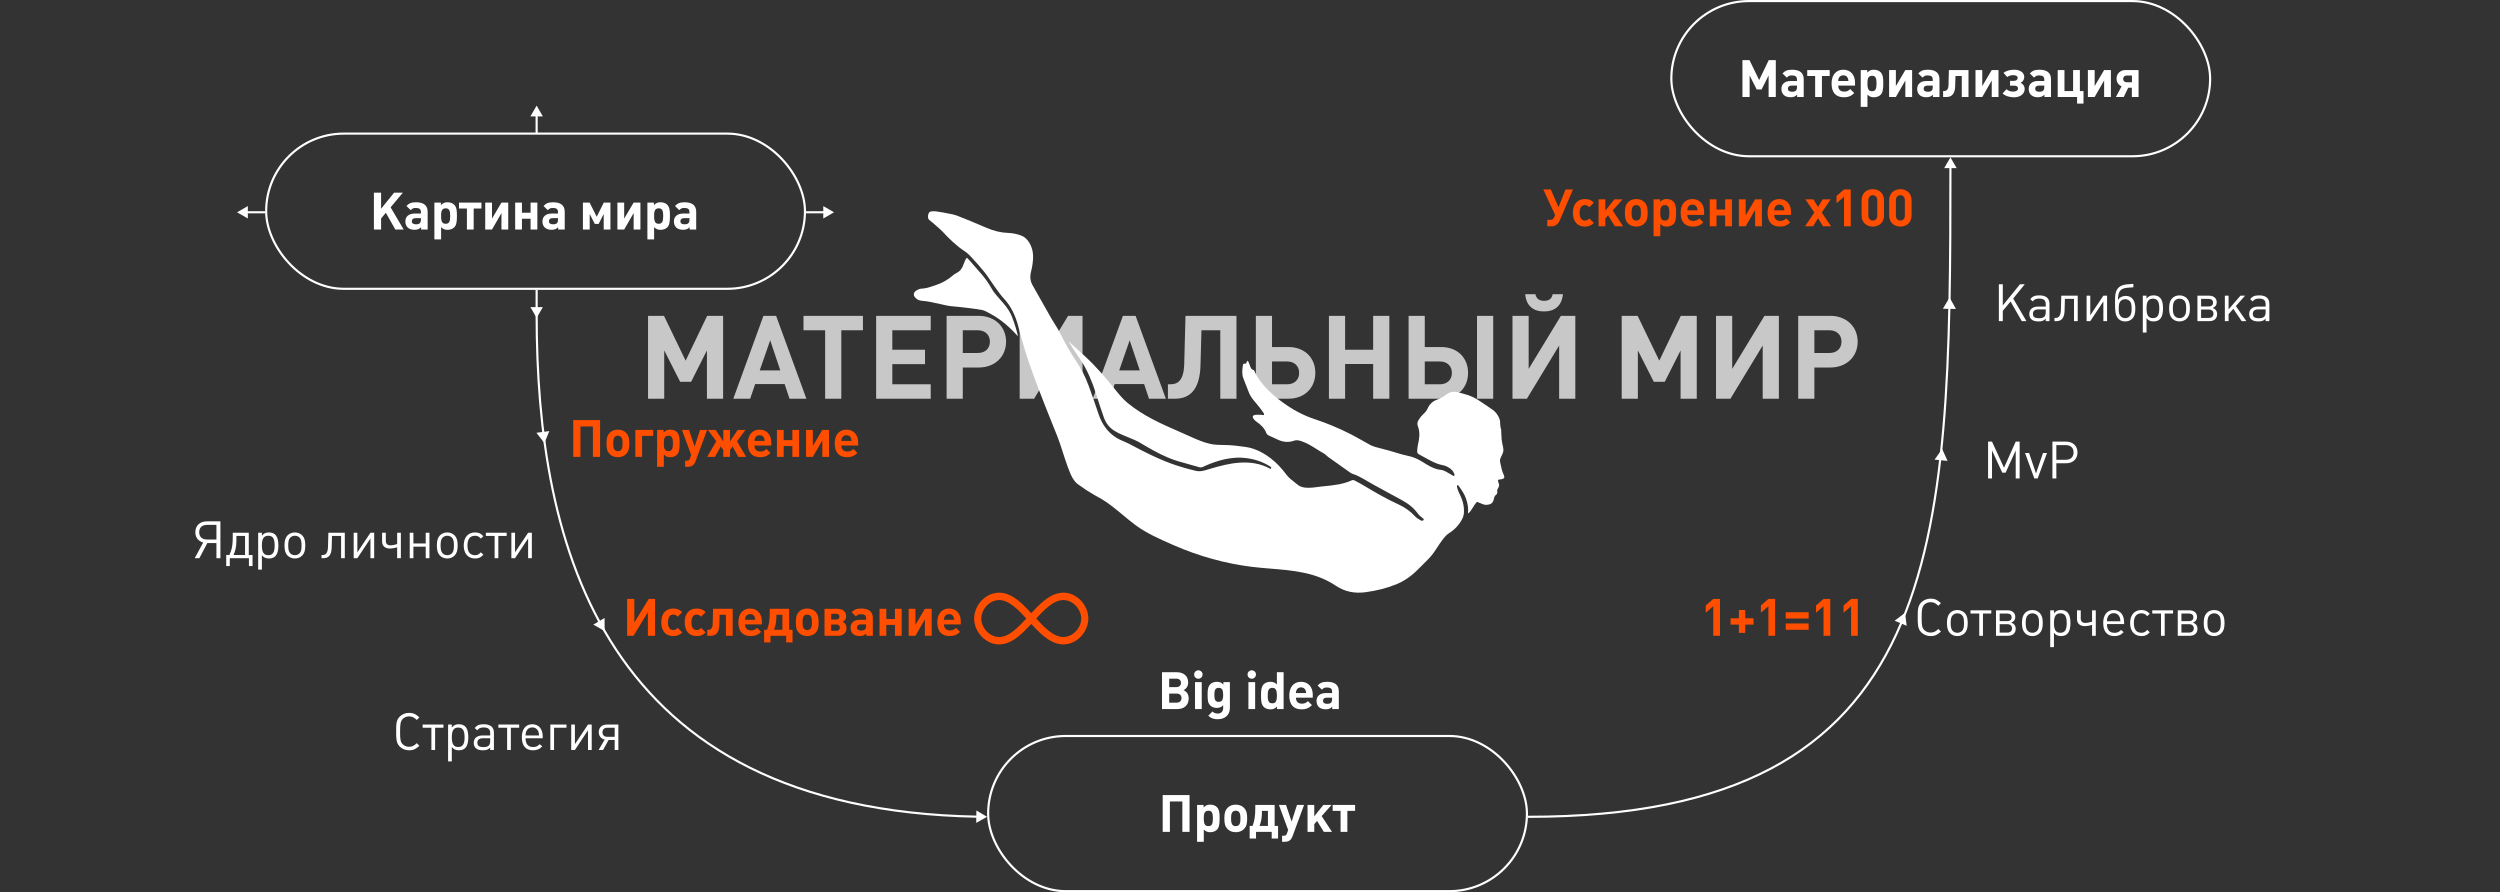 <?xml version="1.0" encoding="UTF-8"?> <svg xmlns="http://www.w3.org/2000/svg" width="1160" height="414" viewBox="0 0 1160 414" fill="none"><rect x="0" y="0" width="1160" height="414" fill="#333333" stroke="none"/><path d="M335.522 185H328.016V162.59L320.672 177.17H315.596L308.198 162.59V185H300.692V146.552H308.09L318.134 167.342L328.124 146.552H335.522V185ZM374.161 185H366.331L364.063 178.196H350.401L348.079 185H340.249L354.235 146.552H360.121L374.161 185ZM362.065 171.878L357.367 157.892L352.507 171.878H362.065ZM400.412 153.248H390.368V185H382.862V153.248H372.818V146.552H400.412V153.248ZM431.856 185H406.53V146.552H431.856V153.248H414.036V162.266H429.21V168.962H414.036V178.304H431.856V185ZM439.225 146.552H454.129C461.527 146.552 466.819 151.52 466.819 158.54C466.819 165.56 461.581 170.528 454.129 170.528H446.731V185H439.225V146.552ZM446.731 163.778H453.751C457.099 163.778 459.313 161.726 459.313 158.54C459.313 155.354 457.099 153.248 453.751 153.248H446.731V163.778ZM502.293 185H494.787V160.322L479.829 185H473.133V146.552H480.639V171.176L495.597 146.552H502.293V185ZM540.96 185H533.13L530.862 178.196H517.2L514.878 185H507.048L521.034 146.552H526.92L540.96 185ZM528.864 171.878L524.166 157.892L519.306 171.878H528.864ZM573.722 185H566.216V153.248H557.468L557.036 169.34C556.766 180.14 552.662 185 545.21 185H541.916V178.304H543.158C546.614 178.304 549.26 176.36 549.476 169.016L550.07 146.552H573.722V185ZM610.309 173.012C610.309 180.032 605.287 185 597.835 185H582.715V146.552H590.221V161.024H597.835C605.341 161.024 610.309 165.992 610.309 173.012ZM602.803 173.012C602.803 169.88 600.643 167.72 597.241 167.72H590.221V178.304H597.241C600.643 178.304 602.803 176.198 602.803 173.012ZM644.65 185H637.144V168.908H624.13V185H616.624V146.552H624.13V162.266H637.144V146.552H644.65V185ZM692.848 185H685.342V146.552H692.848V185ZM681.184 173.012C681.184 180.032 676.162 185 668.71 185H653.59V146.552H661.096V161.024H668.71C676.216 161.024 681.184 165.992 681.184 173.012ZM673.678 173.012C673.678 169.88 671.518 167.72 668.116 167.72H661.096V178.304H668.116C671.518 178.304 673.678 176.198 673.678 173.012ZM725.226 136.508C724.686 141.584 721.77 144.5 716.424 144.5C711.078 144.5 708.162 141.584 707.676 136.508H712.428C712.806 138.452 714.048 139.586 716.478 139.586C718.908 139.586 720.096 138.452 720.42 136.508H725.226ZM730.95 185H723.444V160.322L708.486 185H701.79V146.552H709.296V171.176L724.254 146.552H730.95V185ZM787.297 185H779.791V162.59L772.447 177.17H767.371L759.973 162.59V185H752.467V146.552H759.865L769.909 167.342L779.899 146.552H787.297V185ZM825.397 185H817.891V160.322L802.933 185H796.237V146.552H803.743V171.176L818.701 146.552H825.397V185ZM834.364 146.552H849.268C856.666 146.552 861.958 151.52 861.958 158.54C861.958 165.56 856.72 170.528 849.268 170.528H841.87V185H834.364V146.552ZM841.87 163.778H848.89C852.238 163.778 854.452 161.726 854.452 158.54C854.452 155.354 852.238 153.248 848.89 153.248H841.87V163.778Z" fill="#C8C8C8"></path><path d="M278.448 212H275.112V197.888H269.328V212H265.992V194.912H278.448V212ZM291.998 205.688C291.998 208.232 291.638 209.504 290.582 210.608C289.622 211.616 288.278 212.144 286.694 212.144C285.11 212.144 283.79 211.616 282.83 210.608C281.774 209.504 281.414 208.232 281.414 205.736C281.414 203.264 281.798 201.992 282.83 200.888C283.79 199.88 285.11 199.352 286.694 199.352C288.278 199.352 289.622 199.88 290.582 200.888C291.614 201.968 291.998 203.264 291.998 205.688ZM288.878 205.736C288.878 204.128 288.758 202.16 286.694 202.16C284.558 202.16 284.534 204.32 284.534 205.928C284.534 208.328 285.182 209.336 286.694 209.336C288.782 209.336 288.878 207.368 288.878 205.736ZM303.085 202.256H297.925V212H294.805V199.496H303.085V202.256ZM307.923 200.672C308.883 199.712 309.627 199.352 310.995 199.352C312.243 199.352 313.371 199.76 314.091 200.48C314.595 200.984 314.979 201.752 315.147 202.592C315.315 203.504 315.363 204.128 315.363 205.784C315.363 208.712 315.027 210.08 314.091 211.016C313.371 211.736 312.243 212.144 310.995 212.144C309.699 212.144 308.907 211.784 308.019 210.896V216.584H304.899V199.496H307.923V200.672ZM312.243 205.712C312.243 203.096 311.691 202.16 310.131 202.16C307.971 202.16 308.019 204.32 308.019 205.928C308.019 208.376 308.619 209.336 310.131 209.336C311.691 209.336 312.243 208.376 312.243 205.712ZM328.097 199.496L322.745 214.016C322.073 215.816 321.017 216.584 319.121 216.584H317.897V213.776H318.617C319.529 213.776 319.865 213.536 320.177 212.648L320.705 211.112L316.433 199.496H319.721L322.313 207.224L324.809 199.496H328.097ZM346.22 212H342.596L339.956 207.176L338.732 208.76V212H335.612V208.76L334.388 207.176L331.748 212H328.124L332.348 204.728L328.46 199.496H332.084L335.612 204.8V199.496H338.732V204.8L342.284 199.496H345.884L341.996 204.728L346.22 212ZM357.881 206.72H350.057C350.153 208.592 351.089 209.504 352.913 209.504C353.417 209.504 353.945 209.408 354.353 209.24C354.809 209.048 355.073 208.856 355.625 208.328L357.521 210.176C356.585 211.064 356.153 211.352 355.361 211.688C354.641 211.976 353.777 212.144 352.793 212.144C348.953 212.144 346.985 209.96 346.985 205.712C346.985 201.8 349.073 199.352 352.433 199.352C355.745 199.352 357.881 201.704 357.881 205.328V206.72ZM354.809 204.584C354.713 202.88 353.873 201.944 352.433 201.944C350.993 201.944 350.129 202.904 350.057 204.584H354.809ZM370.789 212H367.645V206.984H363.637V212H360.493V199.496H363.637V204.224H367.645V199.496H370.789V212ZM384.691 212H381.547V204.368L377.155 212H374.011V199.496H377.155V206.936L381.547 199.496H384.691V212ZM398.2 206.72H390.376C390.472 208.592 391.408 209.504 393.232 209.504C393.736 209.504 394.264 209.408 394.672 209.24C395.128 209.048 395.392 208.856 395.944 208.328L397.84 210.176C396.904 211.064 396.472 211.352 395.68 211.688C394.96 211.976 394.096 212.144 393.112 212.144C389.272 212.144 387.304 209.96 387.304 205.712C387.304 201.8 389.392 199.352 392.752 199.352C396.064 199.352 398.2 201.704 398.2 205.328V206.72ZM395.128 204.584C395.032 202.88 394.192 201.944 392.752 201.944C391.312 201.944 390.448 202.904 390.376 204.584H395.128Z" fill="#FF4E00"></path><path d="M102.272 259H100.424V251.968H96.2L92.504 259H90.344L94.28 251.704C92.024 251.152 90.632 249.376 90.632 246.928C90.632 243.928 92.744 241.912 95.912 241.912H102.272V259ZM100.424 250.336V243.544H96.056C93.776 243.544 92.432 244.792 92.432 246.928C92.432 249.088 93.776 250.336 96.056 250.336H100.424ZM117.182 262.648H115.502V259H106.622V262.648H104.966V257.512H106.43C107.318 255.544 107.99 253.744 107.99 249.448V247.192H115.43V257.512H117.182V262.648ZM113.702 257.512V248.68H109.694C109.694 248.776 109.694 250.816 109.694 250.912C109.67 254.032 109.118 255.76 108.35 257.512H113.702ZM129.173 253.12C129.173 257.224 127.781 259.144 124.781 259.144C124.061 259.144 123.437 259.024 122.885 258.76C122.381 258.52 122.093 258.28 121.517 257.608V264.28H119.789V247.192H121.517V248.584C122.069 247.936 122.357 247.696 122.861 247.432C123.389 247.168 124.013 247.048 124.757 247.048C127.805 247.048 129.173 248.944 129.173 253.12ZM127.445 253.12C127.445 249.904 126.581 248.584 124.469 248.584C122.405 248.584 121.517 249.952 121.517 253.096C121.517 256.264 122.405 257.608 124.493 257.608C126.557 257.608 127.445 256.264 127.445 253.12ZM141.651 253.024C141.651 255.376 141.243 256.744 140.211 257.8C139.347 258.664 138.171 259.144 136.827 259.144C135.483 259.144 134.307 258.664 133.443 257.8C132.435 256.768 132.003 255.376 132.003 253.096C132.003 250.816 132.435 249.424 133.443 248.392C134.307 247.528 135.483 247.048 136.827 247.048C138.147 247.048 139.347 247.528 140.211 248.392C141.219 249.4 141.651 250.816 141.651 253.024ZM139.923 253.168C139.923 251.152 139.683 250.144 138.987 249.448C138.459 248.896 137.667 248.584 136.827 248.584C136.011 248.584 135.219 248.896 134.691 249.448C133.995 250.144 133.731 251.176 133.731 253.096C133.731 255.016 133.995 256.024 134.691 256.744C135.219 257.296 135.987 257.608 136.827 257.608C137.667 257.608 138.459 257.296 138.987 256.744C139.659 256.048 139.923 255.04 139.923 253.168ZM159.995 259H158.267V248.68H154.043L153.899 254.152C153.803 257.68 152.291 259 150.179 259H149.195V257.512H149.747C150.779 257.512 152.099 257.056 152.195 253.672L152.363 247.192H159.995V259ZM173.615 259H171.887V249.856L165.815 259H164.111V247.192H165.815V256.288L171.887 247.192H173.615V259ZM186.003 259H184.275V253.936C183.315 254.272 181.755 254.536 181.011 254.536C178.779 254.536 177.291 253.432 177.291 251.248V247.192H179.019V251.008C179.019 252.688 180.243 253.048 181.251 253.048C182.139 253.048 183.555 252.664 184.275 252.448V247.192H186.003V259ZM199.26 259H197.532V253.648H191.82V259H190.116V247.192H191.82V252.16H197.532V247.192H199.26V259ZM212.352 253.024C212.352 255.376 211.944 256.744 210.912 257.8C210.048 258.664 208.872 259.144 207.528 259.144C206.184 259.144 205.008 258.664 204.144 257.8C203.136 256.768 202.704 255.376 202.704 253.096C202.704 250.816 203.136 249.424 204.144 248.392C205.008 247.528 206.184 247.048 207.528 247.048C208.848 247.048 210.048 247.528 210.912 248.392C211.92 249.4 212.352 250.816 212.352 253.024ZM210.624 253.168C210.624 251.152 210.384 250.144 209.688 249.448C209.16 248.896 208.368 248.584 207.528 248.584C206.712 248.584 205.92 248.896 205.392 249.448C204.696 250.144 204.432 251.176 204.432 253.096C204.432 255.016 204.696 256.024 205.392 256.744C205.92 257.296 206.688 257.608 207.528 257.608C208.368 257.608 209.16 257.296 209.688 256.744C210.36 256.048 210.624 255.04 210.624 253.168ZM224.287 257.392C223.495 258.208 223.111 258.496 222.463 258.784C221.887 259.024 221.239 259.144 220.471 259.144C217.159 259.144 215.167 256.864 215.167 253.096C215.167 249.328 217.159 247.048 220.471 247.048C221.239 247.048 221.887 247.168 222.463 247.408C223.111 247.696 223.495 247.984 224.287 248.8L223.111 249.904C222.511 249.28 222.223 249.04 221.767 248.848C221.383 248.68 220.951 248.584 220.447 248.584C218.119 248.584 216.895 250.12 216.895 253.096C216.895 256.072 218.095 257.608 220.423 257.608C220.927 257.608 221.335 257.536 221.719 257.368C222.199 257.152 222.487 256.912 223.111 256.264L224.287 257.392ZM235.092 248.68H231.228V259H229.5V248.68H225.444V247.192H235.092V248.68ZM246.777 259H245.049V249.856L238.977 259H237.273V247.192H238.977V256.288L245.049 247.192H246.777V259Z" fill="white"></path><path d="M194.6 346.056C193.112 347.4 191.912 348.144 189.848 348.144C188.12 348.144 186.584 347.52 185.432 346.368C183.728 344.64 183.824 342.216 183.824 339.456C183.824 336.192 183.776 334.2 185.432 332.544C186.584 331.392 188.12 330.768 189.824 330.768C191.912 330.768 193.088 331.488 194.6 332.856L193.376 334.08C192.32 333.048 191.384 332.4 189.848 332.4C188.672 332.4 187.616 332.832 186.848 333.6C185.696 334.776 185.648 336.672 185.648 339.456V340.104C185.648 343.248 185.888 344.352 186.848 345.312C187.616 346.104 188.648 346.512 189.848 346.512C191.384 346.512 192.32 345.864 193.376 344.832L194.6 346.056ZM205.758 337.68H201.894V348H200.166V337.68H196.11V336.192H205.758V337.68ZM217.298 342.12C217.298 346.224 215.906 348.144 212.906 348.144C212.186 348.144 211.562 348.024 211.01 347.76C210.506 347.52 210.218 347.28 209.642 346.608V353.28H207.914V336.192H209.642V337.584C210.194 336.936 210.482 336.696 210.986 336.432C211.514 336.168 212.138 336.048 212.882 336.048C215.93 336.048 217.298 337.944 217.298 342.12ZM215.57 342.12C215.57 338.904 214.706 337.584 212.594 337.584C210.53 337.584 209.642 338.952 209.642 342.096C209.642 345.264 210.53 346.608 212.618 346.608C214.682 346.608 215.57 345.264 215.57 342.12ZM229.176 348H227.448V346.872C226.872 347.424 226.584 347.64 226.104 347.832C225.552 348.072 224.928 348.144 224.016 348.144C221.28 348.144 219.816 346.92 219.816 344.664C219.816 342.528 221.352 341.256 223.896 341.256H227.448V340.128C227.448 338.328 226.512 337.536 224.352 337.536C223.584 337.536 223.008 337.656 222.528 337.896C222.12 338.088 221.88 338.304 221.448 338.88L220.272 337.8C220.896 337.08 221.184 336.816 221.76 336.528C222.432 336.192 223.272 336.048 224.4 336.048C227.568 336.048 229.176 337.368 229.176 339.984V348ZM227.448 343.824V342.552H224.136C222.384 342.552 221.496 343.248 221.496 344.64C221.496 346.056 222.36 346.656 224.352 346.656C226.56 346.656 227.448 345.84 227.448 343.824ZM240.897 337.68H237.033V348H235.305V337.68H231.249V336.192H240.897V337.68ZM251.82 342.552H243.852C243.9 343.632 243.972 344.112 244.212 344.688C244.764 346.008 245.82 346.632 247.428 346.632C247.98 346.632 248.508 346.512 248.94 346.344C249.468 346.128 249.78 345.912 250.428 345.288L251.605 346.32C250.74 347.16 250.332 347.448 249.612 347.736C248.964 348 248.196 348.144 247.332 348.144C243.924 348.144 242.124 346.032 242.124 342.024C242.124 338.304 243.972 336.048 246.972 336.048C249.972 336.048 251.82 338.232 251.82 341.76V342.552ZM250.092 341.256C250.044 340.344 250.02 340.128 249.876 339.696C249.468 338.328 248.364 337.512 246.972 337.512C245.724 337.512 244.692 338.184 244.212 339.288C243.972 339.816 243.9 340.2 243.852 341.256H250.092ZM262.843 337.68H257.083V348H255.355V336.192H262.843V337.68ZM274.555 348H272.827V338.856L266.755 348H265.051V336.192H266.755V345.288L272.827 336.192H274.555V348ZM286.918 348H285.214V343.368C285.094 343.368 282.382 343.368 282.382 343.368L279.814 348H277.75L280.582 343.152C278.902 342.816 277.822 341.52 277.822 339.72C277.822 337.608 279.31 336.192 281.542 336.192H286.918V348ZM285.214 341.88V337.68H281.806C280.342 337.68 279.55 338.448 279.55 339.792C279.55 341.112 280.342 341.88 281.806 341.88H285.214Z" fill="white"></path><path d="M303.952 295H300.616V284.032L293.968 295H290.992V277.912H294.328V288.856L300.976 277.912H303.952V295ZM316.553 293.44C315.809 294.16 315.449 294.4 314.777 294.688C314.081 295 313.313 295.144 312.449 295.144C308.873 295.144 306.833 292.792 306.833 288.64C306.833 284.704 308.921 282.352 312.449 282.352C313.313 282.352 314.105 282.496 314.777 282.784C315.449 283.072 315.809 283.312 316.553 284.032L314.441 286.144C313.721 285.4 313.217 285.16 312.425 285.16C310.793 285.16 309.953 286.384 309.953 288.736C309.953 291.136 310.793 292.336 312.425 292.336C313.241 292.336 313.697 292.096 314.441 291.352L316.553 293.44ZM327.423 293.44C326.679 294.16 326.319 294.4 325.647 294.688C324.951 295 324.183 295.144 323.319 295.144C319.743 295.144 317.703 292.792 317.703 288.64C317.703 284.704 319.791 282.352 323.319 282.352C324.183 282.352 324.975 282.496 325.647 282.784C326.319 283.072 326.679 283.312 327.423 284.032L325.311 286.144C324.591 285.4 324.087 285.16 323.295 285.16C321.663 285.16 320.823 286.384 320.823 288.736C320.823 291.136 321.663 292.336 323.295 292.336C324.111 292.336 324.567 292.096 325.311 291.352L327.423 293.44ZM339.962 295H336.842V285.256H333.914L333.77 290.128C333.674 293.44 332.21 295 329.834 295H328.178V292.24H328.634C329.594 292.24 330.626 291.688 330.674 289.552L330.866 282.496H339.962V295ZM353.502 289.72H345.678C345.774 291.592 346.71 292.504 348.534 292.504C349.038 292.504 349.566 292.408 349.974 292.24C350.43 292.048 350.694 291.856 351.246 291.328L353.142 293.176C352.206 294.064 351.774 294.352 350.982 294.688C350.262 294.976 349.398 295.144 348.414 295.144C344.574 295.144 342.606 292.96 342.606 288.712C342.606 284.8 344.694 282.352 348.054 282.352C351.366 282.352 353.502 284.704 353.502 288.328V289.72ZM350.43 287.584C350.334 285.88 349.494 284.944 348.054 284.944C346.614 284.944 345.75 285.904 345.678 287.584H350.43ZM367.737 298.072H364.785V295H357.513V298.072H354.561V292.24H355.905C356.721 290.008 357.177 288.136 357.177 283.672V282.496H366.153V292.24H367.737V298.072ZM363.033 292.24V285.256H360.249C360.249 285.64 360.249 286.696 360.225 287.008C360.129 289.336 359.673 290.776 359.145 292.24H363.033ZM379.852 288.688C379.852 291.232 379.492 292.504 378.436 293.608C377.476 294.616 376.132 295.144 374.548 295.144C372.964 295.144 371.644 294.616 370.684 293.608C369.628 292.504 369.268 291.232 369.268 288.736C369.268 286.264 369.652 284.992 370.684 283.888C371.644 282.88 372.964 282.352 374.548 282.352C376.132 282.352 377.476 282.88 378.436 283.888C379.468 284.968 379.852 286.264 379.852 288.688ZM376.732 288.736C376.732 287.128 376.612 285.16 374.548 285.16C372.412 285.16 372.388 287.32 372.388 288.928C372.388 291.328 373.036 292.336 374.548 292.336C376.636 292.336 376.732 290.368 376.732 288.736ZM392.788 291.4C392.788 293.608 391.3 295 388.948 295H382.564V282.496H388.732C391.084 282.496 392.596 283.84 392.596 285.928C392.596 287.104 392.092 287.944 391.012 288.568C392.212 289.192 392.788 290.056 392.788 291.4ZM387.988 284.8H385.66V287.464H387.988C388.972 287.464 389.5 286.984 389.5 286.12C389.5 285.28 388.972 284.8 387.988 284.8ZM389.692 291.232C389.692 290.32 389.116 289.792 388.132 289.792H385.66V292.696H388.132C389.116 292.696 389.692 292.12 389.692 291.232ZM404.999 295H401.951V293.92C401.399 294.448 401.135 294.64 400.655 294.832C400.175 295.024 399.599 295.12 398.879 295.12C396.215 295.12 394.655 293.68 394.655 291.232C394.655 288.976 396.287 287.584 398.927 287.584H401.879V286.96C401.879 285.568 401.183 284.992 399.503 284.992C398.399 284.992 397.895 285.208 397.151 286.024L395.159 284.08C395.879 283.36 396.215 283.096 396.839 282.808C397.559 282.496 398.423 282.352 399.599 282.352C403.199 282.352 404.999 283.84 404.999 286.768V295ZM401.879 289.72H399.407C398.303 289.72 397.655 290.224 397.655 291.136C397.655 292.096 398.303 292.576 399.623 292.576C401.231 292.576 401.879 291.952 401.879 290.392V289.72ZM418.395 295H415.251V289.984H411.243V295H408.099V282.496H411.243V287.224H415.251V282.496H418.395V295ZM432.297 295H429.153V287.368L424.761 295H421.617V282.496H424.761V289.936L429.153 282.496H432.297V295ZM445.806 289.72H437.982C438.078 291.592 439.014 292.504 440.838 292.504C441.342 292.504 441.87 292.408 442.278 292.24C442.734 292.048 442.998 291.856 443.55 291.328L445.446 293.176C444.51 294.064 444.078 294.352 443.286 294.688C442.566 294.976 441.702 295.144 440.718 295.144C436.878 295.144 434.91 292.96 434.91 288.712C434.91 284.8 436.998 282.352 440.358 282.352C443.67 282.352 445.806 284.704 445.806 288.328V289.72ZM442.734 287.584C442.638 285.88 441.798 284.944 440.358 284.944C438.918 284.944 438.054 285.904 437.982 287.584H442.734Z" fill="#FF4E00"></path><path d="M549.2 320.24C549.872 320.6 550.136 320.792 550.496 321.152C551.24 321.944 551.552 322.904 551.552 324.104C551.552 327.104 549.536 329 546.32 329H539.168V311.912H546.032C549.248 311.912 551.312 313.736 551.312 316.616C551.312 318.248 550.616 319.448 549.2 320.24ZM542.504 318.824H545.768C547.136 318.824 547.976 318.08 547.976 316.856C547.976 315.632 547.136 314.888 545.768 314.888H542.504V318.824ZM542.504 326.024H545.984C547.352 326.024 548.216 325.208 548.216 323.912C548.216 322.616 547.352 321.824 545.984 321.824H542.504V326.024ZM557.989 312.92C557.989 314.048 557.125 314.936 556.045 314.936C554.965 314.936 554.077 314.048 554.077 312.968C554.077 311.888 554.965 311.024 556.045 311.024C557.101 311.024 557.989 311.888 557.989 312.92ZM557.605 329H554.485V316.496H557.605V329ZM570.67 316.496V328.544C570.67 331.688 568.438 333.728 565.006 333.728C564.046 333.728 563.182 333.584 562.438 333.296C561.79 333.056 561.43 332.792 560.638 332.096L562.582 330.128C563.038 330.536 563.254 330.68 563.662 330.848C564.046 330.992 564.502 331.088 564.982 331.088C566.59 331.088 567.55 330.128 567.55 328.496V327.224C567.046 327.752 566.782 327.944 566.326 328.136C565.822 328.352 565.27 328.472 564.622 328.472C563.374 328.472 562.318 328.088 561.598 327.368C561.046 326.816 560.59 325.952 560.494 325.184C560.398 324.536 560.326 323.6 560.326 322.4V322.016C560.326 319.616 560.662 318.368 561.598 317.456C562.342 316.736 563.398 316.352 564.646 316.352C565.294 316.352 565.846 316.448 566.326 316.664C566.83 316.88 567.094 317.096 567.646 317.672V316.496H570.67ZM567.55 322.4C567.55 320.072 566.974 319.16 565.486 319.16C563.998 319.16 563.446 320.048 563.446 322.4C563.446 324.752 563.998 325.664 565.486 325.664C566.95 325.664 567.55 324.728 567.55 322.4ZM582.769 312.92C582.769 314.048 581.905 314.936 580.825 314.936C579.745 314.936 578.857 314.048 578.857 312.968C578.857 311.888 579.745 311.024 580.825 311.024C581.881 311.024 582.769 311.888 582.769 312.92ZM582.385 329H579.265V316.496H582.385V329ZM595.594 329H592.546V327.824C591.994 328.4 591.73 328.592 591.25 328.808C590.746 329.024 590.146 329.144 589.498 329.144C588.25 329.144 587.098 328.736 586.378 328.016C585.85 327.488 585.418 326.576 585.298 325.76C585.202 325.064 585.106 324.032 585.106 322.736V322.352C585.106 319.784 585.466 318.392 586.378 317.48C587.098 316.76 588.226 316.352 589.474 316.352C590.146 316.352 590.722 316.472 591.25 316.688C591.706 316.88 591.97 317.072 592.474 317.6V311.912H595.594V329ZM592.474 322.736C592.474 320.12 591.898 319.16 590.338 319.16C589.426 319.16 588.85 319.52 588.538 320.264C588.322 320.816 588.226 321.584 588.226 322.928C588.226 325.376 588.826 326.336 590.338 326.336C591.898 326.336 592.474 325.376 592.474 322.736ZM609.119 323.72H601.295C601.391 325.592 602.327 326.504 604.151 326.504C604.655 326.504 605.183 326.408 605.591 326.24C606.047 326.048 606.311 325.856 606.863 325.328L608.759 327.176C607.823 328.064 607.391 328.352 606.599 328.688C605.879 328.976 605.015 329.144 604.031 329.144C600.191 329.144 598.223 326.96 598.223 322.712C598.223 318.8 600.311 316.352 603.671 316.352C606.983 316.352 609.119 318.704 609.119 322.328V323.72ZM606.047 321.584C605.951 319.88 605.111 318.944 603.671 318.944C602.231 318.944 601.367 319.904 601.295 321.584H606.047ZM621.212 329H618.164V327.92C617.612 328.448 617.348 328.64 616.868 328.832C616.388 329.024 615.812 329.12 615.092 329.12C612.428 329.12 610.868 327.68 610.868 325.232C610.868 322.976 612.5 321.584 615.14 321.584H618.092V320.96C618.092 319.568 617.396 318.992 615.716 318.992C614.612 318.992 614.108 319.208 613.364 320.024L611.372 318.08C612.092 317.36 612.428 317.096 613.052 316.808C613.772 316.496 614.636 316.352 615.812 316.352C619.412 316.352 621.212 317.84 621.212 320.768V329ZM618.092 323.72H615.62C614.516 323.72 613.868 324.224 613.868 325.136C613.868 326.096 614.516 326.576 615.836 326.576C617.444 326.576 618.092 325.952 618.092 324.392V323.72Z" fill="white"></path><path d="M798.072 295H794.952V281.272L791.472 284.296V280.936L794.952 277.912H798.072V295ZM813.623 289.816H809.783V293.656H806.855V289.816H802.991V286.888H806.855V283.048H809.783V286.888H813.623V289.816ZM823.655 295H820.535V281.272L817.055 284.296V280.936L820.535 277.912H823.655V295ZM839.206 287.008H828.574V284.08H839.206V287.008ZM839.206 292.216H828.574V289.288H839.206V292.216ZM849.237 295H846.117V281.272L842.637 284.296V280.936L846.117 277.912H849.237V295ZM862.028 295H858.908V281.272L855.428 284.296V280.936L858.908 277.912H862.028V295Z" fill="#FF4E00"></path><path d="M729.848 87.912L723.8 102.12C723.152 103.656 721.976 105 719.984 105H717.944V102.024H719.288C720.2 102.024 720.752 101.64 721.064 100.944L721.568 99.768L716.096 87.912H719.576L723.152 96.144L726.392 87.912H729.848ZM739.546 103.44C738.802 104.16 738.442 104.4 737.77 104.688C737.074 105 736.306 105.144 735.442 105.144C731.866 105.144 729.826 102.792 729.826 98.64C729.826 94.704 731.914 92.352 735.442 92.352C736.306 92.352 737.098 92.496 737.77 92.784C738.442 93.072 738.802 93.312 739.546 94.032L737.434 96.144C736.714 95.4 736.21 95.16 735.418 95.16C733.786 95.16 732.946 96.384 732.946 98.736C732.946 101.136 733.786 102.336 735.418 102.336C736.234 102.336 736.69 102.096 737.434 101.352L739.546 103.44ZM753.093 105H749.301L746.157 99.912L744.861 101.4V105H741.741V92.496H744.861V97.752L749.085 92.496H752.877L748.293 97.656L753.093 105ZM764.518 98.688C764.518 101.232 764.158 102.504 763.102 103.608C762.142 104.616 760.798 105.144 759.214 105.144C757.63 105.144 756.31 104.616 755.35 103.608C754.294 102.504 753.934 101.232 753.934 98.736C753.934 96.264 754.318 94.992 755.35 93.888C756.31 92.88 757.63 92.352 759.214 92.352C760.798 92.352 762.142 92.88 763.102 93.888C764.134 94.968 764.518 96.264 764.518 98.688ZM761.398 98.736C761.398 97.128 761.278 95.16 759.214 95.16C757.078 95.16 757.054 97.32 757.054 98.928C757.054 101.328 757.702 102.336 759.214 102.336C761.302 102.336 761.398 100.368 761.398 98.736ZM770.277 93.672C771.237 92.712 771.981 92.352 773.349 92.352C774.597 92.352 775.725 92.76 776.445 93.48C776.949 93.984 777.333 94.752 777.501 95.592C777.669 96.504 777.717 97.128 777.717 98.784C777.717 101.712 777.381 103.08 776.445 104.016C775.725 104.736 774.597 105.144 773.349 105.144C772.053 105.144 771.261 104.784 770.373 103.896V109.584H767.253V92.496H770.277V93.672ZM774.597 98.712C774.597 96.096 774.045 95.16 772.485 95.16C770.325 95.16 770.373 97.32 770.373 98.928C770.373 101.376 770.973 102.336 772.485 102.336C774.045 102.336 774.597 101.376 774.597 98.712ZM790.715 99.72H782.891C782.987 101.592 783.923 102.504 785.747 102.504C786.251 102.504 786.779 102.408 787.187 102.24C787.643 102.048 787.907 101.856 788.459 101.328L790.355 103.176C789.419 104.064 788.987 104.352 788.195 104.688C787.475 104.976 786.611 105.144 785.627 105.144C781.787 105.144 779.819 102.96 779.819 98.712C779.819 94.8 781.907 92.352 785.267 92.352C788.579 92.352 790.715 94.704 790.715 98.328V99.72ZM787.643 97.584C787.547 95.88 786.707 94.944 785.267 94.944C783.827 94.944 782.963 95.904 782.891 97.584H787.643ZM803.623 105H800.479V99.984H796.471V105H793.327V92.496H796.471V97.224H800.479V92.496H803.623V105ZM817.525 105H814.381V97.368L809.989 105H806.845V92.496H809.989V99.936L814.381 92.496H817.525V105ZM831.034 99.72H823.21C823.306 101.592 824.242 102.504 826.066 102.504C826.57 102.504 827.098 102.408 827.506 102.24C827.962 102.048 828.226 101.856 828.778 101.328L830.674 103.176C829.738 104.064 829.306 104.352 828.514 104.688C827.794 104.976 826.93 105.144 825.946 105.144C822.106 105.144 820.138 102.96 820.138 98.712C820.138 94.8 822.226 92.352 825.586 92.352C828.898 92.352 831.034 94.704 831.034 98.328V99.72ZM827.962 97.584C827.866 95.88 827.026 94.944 825.586 94.944C824.146 94.944 823.282 95.904 823.21 97.584H827.962ZM849.616 105H845.872L843.568 101.256L841.288 105H837.544L841.864 98.616L837.712 92.496H841.456L843.568 96.072L845.704 92.496H849.448L845.296 98.616L849.616 105ZM858.745 105H855.625V91.272L852.145 94.296V90.936L855.625 87.912H858.745V105ZM874.176 100.056C874.176 103.056 872.064 105.144 868.992 105.144C865.92 105.144 863.784 103.056 863.784 100.056V92.856C863.784 89.856 865.92 87.768 868.992 87.768C872.04 87.768 874.176 89.856 874.176 92.856V100.056ZM866.904 100.032C866.904 101.424 867.72 102.336 868.992 102.336C870.24 102.336 871.056 101.424 871.056 100.032V92.904C871.056 91.488 870.24 90.576 868.992 90.576C867.744 90.576 866.904 91.512 866.904 92.904V100.032ZM886.967 100.056C886.967 103.056 884.855 105.144 881.783 105.144C878.711 105.144 876.575 103.056 876.575 100.056V92.856C876.575 89.856 878.711 87.768 881.783 87.768C884.831 87.768 886.967 89.856 886.967 92.856V100.056ZM879.695 100.032C879.695 101.424 880.511 102.336 881.783 102.336C883.031 102.336 883.847 101.424 883.847 100.032V92.904C883.847 91.488 883.031 90.576 881.783 90.576C880.535 90.576 879.695 91.512 879.695 92.904V100.032Z" fill="#FF4E00"></path><path d="M900.6 293.056C899.112 294.4 897.912 295.144 895.848 295.144C894.12 295.144 892.584 294.52 891.432 293.368C889.728 291.64 889.824 289.216 889.824 286.456C889.824 283.192 889.776 281.2 891.432 279.544C892.584 278.392 894.12 277.768 895.824 277.768C897.912 277.768 899.088 278.488 900.6 279.856L899.376 281.08C898.32 280.048 897.384 279.4 895.848 279.4C894.672 279.4 893.616 279.832 892.848 280.6C891.696 281.776 891.648 283.672 891.648 286.456V287.104C891.648 290.248 891.888 291.352 892.848 292.312C893.616 293.104 894.648 293.512 895.848 293.512C897.384 293.512 898.32 292.864 899.376 291.832L900.6 293.056ZM913.03 289.024C913.03 291.376 912.622 292.744 911.59 293.8C910.726 294.664 909.55 295.144 908.206 295.144C906.862 295.144 905.686 294.664 904.822 293.8C903.814 292.768 903.382 291.376 903.382 289.096C903.382 286.816 903.814 285.424 904.822 284.392C905.686 283.528 906.862 283.048 908.206 283.048C909.526 283.048 910.726 283.528 911.59 284.392C912.598 285.4 913.03 286.816 913.03 289.024ZM911.302 289.168C911.302 287.152 911.062 286.144 910.366 285.448C909.838 284.896 909.046 284.584 908.206 284.584C907.39 284.584 906.598 284.896 906.07 285.448C905.374 286.144 905.11 287.176 905.11 289.096C905.11 291.016 905.374 292.024 906.07 292.744C906.598 293.296 907.366 293.608 908.206 293.608C909.046 293.608 909.838 293.296 910.366 292.744C911.038 292.048 911.302 291.04 911.302 289.168ZM923.963 284.68H920.099V295H918.371V284.68H914.315V283.192H923.963V284.68ZM935.288 291.736C935.288 293.752 933.968 295 931.76 295H926.144V283.192H931.616C933.704 283.192 935.096 284.416 935.096 286.288C935.096 287.56 934.424 288.448 933.224 288.88C934.496 289.36 935.288 290.296 935.288 291.736ZM933.392 286.432C933.392 285.304 932.648 284.68 931.304 284.68H927.848V288.208H931.304C932.672 288.208 933.392 287.56 933.392 286.432ZM933.584 291.568C933.584 290.392 932.792 289.624 931.448 289.624H927.848V293.512H931.448C932.792 293.512 933.584 292.744 933.584 291.568ZM947.841 289.024C947.841 291.376 947.433 292.744 946.401 293.8C945.537 294.664 944.361 295.144 943.017 295.144C941.673 295.144 940.497 294.664 939.633 293.8C938.625 292.768 938.193 291.376 938.193 289.096C938.193 286.816 938.625 285.424 939.633 284.392C940.497 283.528 941.673 283.048 943.017 283.048C944.337 283.048 945.537 283.528 946.401 284.392C947.409 285.4 947.841 286.816 947.841 289.024ZM946.113 289.168C946.113 287.152 945.873 286.144 945.177 285.448C944.649 284.896 943.857 284.584 943.017 284.584C942.201 284.584 941.409 284.896 940.881 285.448C940.185 286.144 939.921 287.176 939.921 289.096C939.921 291.016 940.185 292.024 940.881 292.744C941.409 293.296 942.177 293.608 943.017 293.608C943.857 293.608 944.649 293.296 945.177 292.744C945.849 292.048 946.113 291.04 946.113 289.168ZM960.688 289.12C960.688 293.224 959.296 295.144 956.296 295.144C955.576 295.144 954.952 295.024 954.4 294.76C953.896 294.52 953.608 294.28 953.032 293.608V300.28H951.304V283.192H953.032V284.584C953.584 283.936 953.872 283.696 954.376 283.432C954.904 283.168 955.528 283.048 956.272 283.048C959.32 283.048 960.688 284.944 960.688 289.12ZM958.96 289.12C958.96 285.904 958.096 284.584 955.984 284.584C953.92 284.584 953.032 285.952 953.032 289.096C953.032 292.264 953.92 293.608 956.008 293.608C958.072 293.608 958.96 292.264 958.96 289.12ZM972.446 295H970.718V289.936C969.758 290.272 968.198 290.536 967.454 290.536C965.222 290.536 963.734 289.432 963.734 287.248V283.192H965.462V287.008C965.462 288.688 966.686 289.048 967.694 289.048C968.582 289.048 969.998 288.664 970.718 288.448V283.192H972.446V295ZM985.583 289.552H977.615C977.663 290.632 977.735 291.112 977.975 291.688C978.527 293.008 979.583 293.632 981.191 293.632C981.743 293.632 982.271 293.512 982.703 293.344C983.231 293.128 983.543 292.912 984.191 292.288L985.367 293.32C984.503 294.16 984.095 294.448 983.375 294.736C982.727 295 981.959 295.144 981.095 295.144C977.687 295.144 975.887 293.032 975.887 289.024C975.887 285.304 977.735 283.048 980.735 283.048C983.735 283.048 985.583 285.232 985.583 288.76V289.552ZM983.855 288.256C983.807 287.344 983.783 287.128 983.639 286.696C983.231 285.328 982.127 284.512 980.735 284.512C979.487 284.512 978.455 285.184 977.975 286.288C977.735 286.816 977.663 287.2 977.615 288.256H983.855ZM997.493 293.392C996.701 294.208 996.317 294.496 995.669 294.784C995.093 295.024 994.445 295.144 993.677 295.144C990.365 295.144 988.373 292.864 988.373 289.096C988.373 285.328 990.365 283.048 993.677 283.048C994.445 283.048 995.093 283.168 995.669 283.408C996.317 283.696 996.701 283.984 997.493 284.8L996.317 285.904C995.717 285.28 995.429 285.04 994.973 284.848C994.589 284.68 994.157 284.584 993.653 284.584C991.325 284.584 990.101 286.12 990.101 289.096C990.101 292.072 991.301 293.608 993.629 293.608C994.133 293.608 994.541 293.536 994.925 293.368C995.405 293.152 995.693 292.912 996.317 292.264L997.493 293.392ZM1008.3 284.68H1004.43V295H1002.71V284.68H998.651V283.192H1008.3V284.68ZM1019.62 291.736C1019.62 293.752 1018.3 295 1016.1 295H1010.48V283.192H1015.95C1018.04 283.192 1019.43 284.416 1019.43 286.288C1019.43 287.56 1018.76 288.448 1017.56 288.88C1018.83 289.36 1019.62 290.296 1019.62 291.736ZM1017.73 286.432C1017.73 285.304 1016.98 284.68 1015.64 284.68H1012.18V288.208H1015.64C1017.01 288.208 1017.73 287.56 1017.73 286.432ZM1017.92 291.568C1017.92 290.392 1017.13 289.624 1015.78 289.624H1012.18V293.512H1015.78C1017.13 293.512 1017.92 292.744 1017.92 291.568ZM1032.18 289.024C1032.18 291.376 1031.77 292.744 1030.74 293.8C1029.87 294.664 1028.7 295.144 1027.35 295.144C1026.01 295.144 1024.83 294.664 1023.97 293.8C1022.96 292.768 1022.53 291.376 1022.53 289.096C1022.53 286.816 1022.96 285.424 1023.97 284.392C1024.83 283.528 1026.01 283.048 1027.35 283.048C1028.67 283.048 1029.87 283.528 1030.74 284.392C1031.74 285.4 1032.18 286.816 1032.18 289.024ZM1030.45 289.168C1030.45 287.152 1030.21 286.144 1029.51 285.448C1028.98 284.896 1028.19 284.584 1027.35 284.584C1026.54 284.584 1025.74 284.896 1025.22 285.448C1024.52 286.144 1024.26 287.176 1024.26 289.096C1024.26 291.016 1024.52 292.024 1025.22 292.744C1025.74 293.296 1026.51 293.608 1027.35 293.608C1028.19 293.608 1028.98 293.296 1029.51 292.744C1030.18 292.048 1030.45 291.04 1030.45 289.168Z" fill="white"></path><path d="M937.112 222H935.288V209.016L930.608 219.312H929.048L924.296 209.016V222H922.472V204.912H924.296L929.864 217.032L935.288 204.912H937.112V222ZM949.818 210.192L945.474 222H943.938L939.618 210.192H941.49L944.706 219.672L947.946 210.192H949.818ZM963.96 209.928C963.96 212.952 961.848 214.968 958.68 214.968H954.144V222H952.32V204.912H958.68C961.848 204.912 963.96 206.928 963.96 209.928ZM962.136 209.928C962.136 207.792 960.792 206.544 958.512 206.544H954.144V213.336H958.512C960.792 213.336 962.136 212.064 962.136 209.928Z" fill="white"></path><path d="M940.264 149H938.104L932.896 139.904L929.296 144.224V149H927.472V131.912H929.296V141.728L937.264 131.912H939.496L934.12 138.512L940.264 149ZM950.953 149H949.225V147.872C948.649 148.424 948.361 148.64 947.881 148.832C947.329 149.072 946.705 149.144 945.793 149.144C943.057 149.144 941.593 147.92 941.593 145.664C941.593 143.528 943.129 142.256 945.673 142.256H949.225V141.128C949.225 139.328 948.289 138.536 946.129 138.536C945.361 138.536 944.785 138.656 944.305 138.896C943.897 139.088 943.657 139.304 943.225 139.88L942.049 138.8C942.673 138.08 942.961 137.816 943.537 137.528C944.209 137.192 945.049 137.048 946.177 137.048C949.345 137.048 950.953 138.368 950.953 140.984V149ZM949.225 144.824V143.552H945.913C944.161 143.552 943.273 144.248 943.273 145.64C943.273 147.056 944.137 147.656 946.129 147.656C948.337 147.656 949.225 146.84 949.225 144.824ZM964.066 149H962.338V138.68H958.114L957.97 144.152C957.874 147.68 956.362 149 954.25 149H953.266V147.512H953.818C954.85 147.512 956.17 147.056 956.266 143.672L956.434 137.192H964.066V149ZM977.687 149H975.959V139.856L969.887 149H968.183V137.192H969.887V146.288L975.959 137.192H977.687V149ZM990.794 143.144C990.794 145.496 990.386 146.84 989.402 147.848C988.586 148.688 987.41 149.144 986.09 149.144C983.906 149.144 982.418 147.92 981.818 145.952C981.41 144.656 981.362 142.472 981.362 140.768C981.362 137.192 981.434 134.888 983.114 133.352C984.914 131.696 988.058 131.912 989.882 131.72V133.304C988.37 133.496 985.442 133.304 984.05 134.576C982.706 135.824 982.778 138.2 982.73 139.16H982.802C983.378 137.984 984.962 137.288 986.258 137.288C989.306 137.288 990.794 139.472 990.794 143.144ZM989.066 143.24C989.066 141.344 988.85 140.408 988.202 139.712C987.674 139.136 986.882 138.824 986.09 138.824C985.274 138.824 984.482 139.136 983.954 139.712C983.33 140.384 983.09 141.344 983.09 143.192C983.09 145.064 983.306 146 983.954 146.696C984.482 147.296 985.274 147.608 986.09 147.608C986.906 147.608 987.674 147.296 988.202 146.696C988.826 146.024 989.066 145.064 989.066 143.24ZM1003.64 143.12C1003.64 147.224 1002.25 149.144 999.249 149.144C998.529 149.144 997.905 149.024 997.353 148.76C996.849 148.52 996.561 148.28 995.985 147.608V154.28H994.257V137.192H995.985V138.584C996.537 137.936 996.825 137.696 997.329 137.432C997.857 137.168 998.481 137.048 999.225 137.048C1002.27 137.048 1003.64 138.944 1003.64 143.12ZM1001.91 143.12C1001.91 139.904 1001.05 138.584 998.937 138.584C996.873 138.584 995.985 139.952 995.985 143.096C995.985 146.264 996.873 147.608 998.961 147.608C1001.02 147.608 1001.91 146.264 1001.91 143.12ZM1016.12 143.024C1016.12 145.376 1015.71 146.744 1014.68 147.8C1013.81 148.664 1012.64 149.144 1011.29 149.144C1009.95 149.144 1008.77 148.664 1007.91 147.8C1006.9 146.768 1006.47 145.376 1006.47 143.096C1006.47 140.816 1006.9 139.424 1007.91 138.392C1008.77 137.528 1009.95 137.048 1011.29 137.048C1012.61 137.048 1013.81 137.528 1014.68 138.392C1015.69 139.4 1016.12 140.816 1016.12 143.024ZM1014.39 143.168C1014.39 141.152 1014.15 140.144 1013.45 139.448C1012.93 138.896 1012.13 138.584 1011.29 138.584C1010.48 138.584 1009.69 138.896 1009.16 139.448C1008.46 140.144 1008.2 141.176 1008.2 143.096C1008.2 145.016 1008.46 146.024 1009.16 146.744C1009.69 147.296 1010.45 147.608 1011.29 147.608C1012.13 147.608 1012.93 147.296 1013.45 146.744C1014.13 146.048 1014.39 145.04 1014.39 143.168ZM1028.75 145.736C1028.75 147.752 1027.43 149 1025.22 149H1019.61V137.192H1025.08C1027.17 137.192 1028.56 138.416 1028.56 140.288C1028.56 141.56 1027.89 142.448 1026.69 142.88C1027.96 143.36 1028.75 144.296 1028.75 145.736ZM1026.85 140.432C1026.85 139.304 1026.11 138.68 1024.77 138.68H1021.31V142.208H1024.77C1026.13 142.208 1026.85 141.56 1026.85 140.432ZM1027.05 145.568C1027.05 144.392 1026.25 143.624 1024.91 143.624H1021.31V147.512H1024.91C1026.25 147.512 1027.05 146.744 1027.05 145.568ZM1042.29 149H1040.13L1036.26 143.288L1034.06 145.784V149H1032.33V137.192H1034.06V143.552L1039.58 137.192H1041.71L1037.44 142.016L1042.29 149ZM1052.98 149H1051.25V147.872C1050.67 148.424 1050.39 148.64 1049.91 148.832C1049.35 149.072 1048.73 149.144 1047.82 149.144C1045.08 149.144 1043.62 147.92 1043.62 145.664C1043.62 143.528 1045.15 142.256 1047.7 142.256H1051.25V141.128C1051.25 139.328 1050.31 138.536 1048.15 138.536C1047.39 138.536 1046.81 138.656 1046.33 138.896C1045.92 139.088 1045.68 139.304 1045.25 139.88L1044.07 138.8C1044.7 138.08 1044.99 137.816 1045.56 137.528C1046.23 137.192 1047.07 137.048 1048.2 137.048C1051.37 137.048 1052.98 138.368 1052.98 140.984V149ZM1051.25 144.824V143.552H1047.94C1046.19 143.552 1045.3 144.248 1045.3 145.64C1045.3 147.056 1046.16 147.656 1048.15 147.656C1050.36 147.656 1051.25 146.84 1051.25 144.824Z" fill="white"></path><rect x="458.5" y="341.5" width="250" height="72" rx="36" stroke="white"></rect><path d="M551.948 386H548.612V371.888H542.828V386H539.492V368.912H551.948V386ZM558.466 374.672C559.426 373.712 560.17 373.352 561.538 373.352C562.786 373.352 563.914 373.76 564.634 374.48C565.138 374.984 565.522 375.752 565.69 376.592C565.858 377.504 565.906 378.128 565.906 379.784C565.906 382.712 565.57 384.08 564.634 385.016C563.914 385.736 562.786 386.144 561.538 386.144C560.242 386.144 559.45 385.784 558.562 384.896V390.584H555.442V373.496H558.466V374.672ZM562.786 379.712C562.786 377.096 562.234 376.16 560.674 376.16C558.514 376.16 558.562 378.32 558.562 379.928C558.562 382.376 559.162 383.336 560.674 383.336C562.234 383.336 562.786 382.376 562.786 379.712ZM578.687 379.688C578.687 382.232 578.327 383.504 577.271 384.608C576.311 385.616 574.967 386.144 573.383 386.144C571.799 386.144 570.479 385.616 569.519 384.608C568.463 383.504 568.103 382.232 568.103 379.736C568.103 377.264 568.487 375.992 569.519 374.888C570.479 373.88 571.799 373.352 573.383 373.352C574.967 373.352 576.311 373.88 577.271 374.888C578.303 375.968 578.687 377.264 578.687 379.688ZM575.567 379.736C575.567 378.128 575.447 376.16 573.383 376.16C571.247 376.16 571.223 378.32 571.223 379.928C571.223 382.328 571.871 383.336 573.383 383.336C575.471 383.336 575.567 381.368 575.567 379.736ZM593.021 389.072H590.069V386H582.797V389.072H579.845V383.24H581.189C582.005 381.008 582.461 379.136 582.461 374.672V373.496H591.437V383.24H593.021V389.072ZM588.317 383.24V376.256H585.533C585.533 376.64 585.533 377.696 585.509 378.008C585.413 380.336 584.957 381.776 584.429 383.24H588.317ZM605.089 373.496L599.737 388.016C599.065 389.816 598.009 390.584 596.113 390.584H594.889V387.776H595.609C596.521 387.776 596.857 387.536 597.169 386.648L597.697 385.112L593.425 373.496H596.713L599.305 381.224L601.801 373.496H605.089ZM618.052 386H614.26L611.116 380.912L609.82 382.4V386H606.7V373.496H609.82V378.752L614.044 373.496H617.836L613.252 378.656L618.052 386ZM628.771 376.256H625.171V386H622.027V376.256H618.355V373.496H628.771V376.256Z" fill="white"></path><rect x="775.5" y="0.5" width="250" height="72" rx="36" stroke="white"></rect><path d="M823.972 45H820.636V35.04L817.372 41.52H815.116L811.828 35.04V45H808.492V27.912H811.78L816.244 37.152L820.684 27.912H823.972V45ZM836.921 45H833.873V43.92C833.321 44.448 833.057 44.64 832.577 44.832C832.097 45.024 831.521 45.12 830.801 45.12C828.137 45.12 826.577 43.68 826.577 41.232C826.577 38.976 828.209 37.584 830.849 37.584H833.801V36.96C833.801 35.568 833.105 34.992 831.425 34.992C830.321 34.992 829.817 35.208 829.073 36.024L827.081 34.08C827.801 33.36 828.137 33.096 828.761 32.808C829.481 32.496 830.345 32.352 831.521 32.352C835.121 32.352 836.921 33.84 836.921 36.768V45ZM833.801 39.72H831.329C830.225 39.72 829.577 40.224 829.577 41.136C829.577 42.096 830.225 42.576 831.545 42.576C833.153 42.576 833.801 41.952 833.801 40.392V39.72ZM848.973 35.256H845.373V45H842.229V35.256H838.557V32.496H848.973V35.256ZM860.741 39.72H852.917C853.013 41.592 853.949 42.504 855.773 42.504C856.277 42.504 856.805 42.408 857.213 42.24C857.669 42.048 857.933 41.856 858.485 41.328L860.381 43.176C859.445 44.064 859.013 44.352 858.221 44.688C857.501 44.976 856.637 45.144 855.653 45.144C851.813 45.144 849.845 42.96 849.845 38.712C849.845 34.8 851.933 32.352 855.293 32.352C858.605 32.352 860.741 34.704 860.741 38.328V39.72ZM857.669 37.584C857.573 35.88 856.733 34.944 855.293 34.944C853.853 34.944 852.989 35.904 852.917 37.584H857.669ZM866.402 33.672C867.362 32.712 868.106 32.352 869.474 32.352C870.722 32.352 871.85 32.76 872.57 33.48C873.074 33.984 873.458 34.752 873.626 35.592C873.794 36.504 873.842 37.128 873.842 38.784C873.842 41.712 873.506 43.08 872.57 44.016C871.85 44.736 870.722 45.144 869.474 45.144C868.178 45.144 867.386 44.784 866.498 43.896V49.584H863.378V32.496H866.402V33.672ZM870.722 38.712C870.722 36.096 870.17 35.16 868.61 35.16C866.45 35.16 866.498 37.32 866.498 38.928C866.498 41.376 867.098 42.336 868.61 42.336C870.17 42.336 870.722 41.376 870.722 38.712ZM887.224 45H884.08V37.368L879.688 45H876.544V32.496H879.688V39.936L884.08 32.496H887.224V45ZM899.916 45H896.868V43.92C896.316 44.448 896.052 44.64 895.572 44.832C895.092 45.024 894.516 45.12 893.796 45.12C891.132 45.12 889.572 43.68 889.572 41.232C889.572 38.976 891.204 37.584 893.844 37.584H896.796V36.96C896.796 35.568 896.1 34.992 894.42 34.992C893.316 34.992 892.812 35.208 892.068 36.024L890.076 34.08C890.796 33.36 891.132 33.096 891.756 32.808C892.476 32.496 893.34 32.352 894.516 32.352C898.116 32.352 899.916 33.84 899.916 36.768V45ZM896.796 39.72H894.324C893.22 39.72 892.572 40.224 892.572 41.136C892.572 42.096 893.22 42.576 894.54 42.576C896.148 42.576 896.796 41.952 896.796 40.392V39.72ZM913.385 45H910.265V35.256H907.337L907.193 40.128C907.097 43.44 905.633 45 903.257 45H901.601V42.24H902.057C903.017 42.24 904.049 41.688 904.097 39.552L904.289 32.496H913.385V45ZM927.308 45H924.164V37.368L919.772 45H916.628V32.496H919.772V39.936L924.164 32.496H927.308V45ZM939.449 41.304C939.449 43.632 937.241 45.144 934.673 45.144C932.705 45.144 930.689 44.712 929.201 43.368L931.001 41.4C931.889 42.192 932.993 42.504 934.169 42.504C935.273 42.504 936.353 42.048 936.353 41.088C936.353 40.152 935.657 39.744 934.553 39.744H932.657V37.512H934.505C935.537 37.512 936.185 36.984 936.185 36.144C936.185 35.28 935.345 34.872 934.073 34.872C933.137 34.872 932.177 35.16 931.361 35.736L929.633 33.816C931.049 32.688 932.825 32.352 934.697 32.352C937.097 32.352 939.257 33.528 939.257 35.736C939.257 36.912 938.585 37.944 937.553 38.424C938.681 38.904 939.449 39.96 939.449 41.304ZM951.667 45H948.619V43.92C948.067 44.448 947.803 44.64 947.323 44.832C946.843 45.024 946.267 45.12 945.547 45.12C942.883 45.12 941.323 43.68 941.323 41.232C941.323 38.976 942.955 37.584 945.595 37.584H948.547V36.96C948.547 35.568 947.851 34.992 946.171 34.992C945.067 34.992 944.563 35.208 943.819 36.024L941.827 34.08C942.547 33.36 942.883 33.096 943.507 32.808C944.227 32.496 945.091 32.352 946.267 32.352C949.867 32.352 951.667 33.84 951.667 36.768V45ZM948.547 39.72H946.075C944.971 39.72 944.323 40.224 944.323 41.136C944.323 42.096 944.971 42.576 946.291 42.576C947.899 42.576 948.547 41.952 948.547 40.392V39.72ZM966.744 48.072H963.768V45H954.768V32.496H957.912V42.24H961.92V32.496H965.064V42.24H966.744V48.072ZM979.458 45H976.314V37.368L971.922 45H968.778V32.496H971.922V39.936L976.314 32.496H979.458V45ZM992.295 45H989.175V40.704H987.495L985.431 45H981.783L984.423 40.032C983.007 39.48 982.071 38.184 982.071 36.48C982.071 34.2 983.799 32.496 986.247 32.496H992.295V45ZM989.223 38.16V35.04H986.775C985.767 35.04 985.143 35.688 985.143 36.624C985.143 37.536 985.767 38.16 986.775 38.16H989.223Z" fill="white"></path><rect x="123.5" y="62" width="250" height="72" rx="36" stroke="white"></rect><path d="M187.316 106.5H183.428L179.036 98.724L176.828 101.364V106.5H173.492V89.412H176.828V96.852L182.852 89.412H186.908L181.244 96.204L187.316 106.5ZM198.429 106.5H195.381V105.42C194.829 105.948 194.565 106.14 194.085 106.332C193.605 106.524 193.029 106.62 192.309 106.62C189.645 106.62 188.085 105.18 188.085 102.732C188.085 100.476 189.717 99.084 192.357 99.084H195.309V98.46C195.309 97.068 194.613 96.492 192.933 96.492C191.829 96.492 191.325 96.708 190.581 97.524L188.589 95.58C189.309 94.86 189.645 94.596 190.269 94.308C190.989 93.996 191.853 93.852 193.029 93.852C196.629 93.852 198.429 95.34 198.429 98.268V106.5ZM195.309 101.22H192.837C191.733 101.22 191.085 101.724 191.085 102.636C191.085 103.596 191.733 104.076 193.053 104.076C194.661 104.076 195.309 103.452 195.309 101.892V101.22ZM204.577 95.172C205.537 94.212 206.281 93.852 207.649 93.852C208.897 93.852 210.025 94.26 210.745 94.98C211.249 95.484 211.633 96.252 211.801 97.092C211.969 98.004 212.017 98.628 212.017 100.284C212.017 103.212 211.681 104.58 210.745 105.516C210.025 106.236 208.897 106.644 207.649 106.644C206.353 106.644 205.561 106.284 204.673 105.396V111.084H201.553V93.996H204.577V95.172ZM208.897 100.212C208.897 97.596 208.345 96.66 206.785 96.66C204.625 96.66 204.673 98.82 204.673 100.428C204.673 102.876 205.273 103.836 206.785 103.836C208.345 103.836 208.897 102.876 208.897 100.212ZM223.39 96.756H219.79V106.5H216.646V96.756H212.974V93.996H223.39V96.756ZM235.823 106.5H232.679V98.868L228.287 106.5H225.143V93.996H228.287V101.436L232.679 93.996H235.823V106.5ZM249.332 106.5H246.188V101.484H242.18V106.5H239.036V93.996H242.18V98.724H246.188V93.996H249.332V106.5ZM262.034 106.5H258.986V105.42C258.434 105.948 258.17 106.14 257.69 106.332C257.21 106.524 256.634 106.62 255.914 106.62C253.25 106.62 251.69 105.18 251.69 102.732C251.69 100.476 253.322 99.084 255.962 99.084H258.914V98.46C258.914 97.068 258.218 96.492 256.538 96.492C255.434 96.492 254.93 96.708 254.186 97.524L252.194 95.58C252.914 94.86 253.25 94.596 253.874 94.308C254.594 93.996 255.458 93.852 256.634 93.852C260.234 93.852 262.034 95.34 262.034 98.268V106.5ZM258.914 101.22H256.442C255.338 101.22 254.69 101.724 254.69 102.636C254.69 103.596 255.338 104.076 256.658 104.076C258.266 104.076 258.914 103.452 258.914 101.892V101.22ZM283.24 106.5H280.12V99.276L277.768 103.908H275.992L273.616 99.276V106.5H270.472V93.996H273.568L276.88 100.572L280.168 93.996H283.24V106.5ZM297.154 106.5H294.01V98.868L289.618 106.5H286.474V93.996H289.618V101.436L294.01 93.996H297.154V106.5ZM303.415 95.172C304.375 94.212 305.119 93.852 306.487 93.852C307.735 93.852 308.863 94.26 309.583 94.98C310.087 95.484 310.471 96.252 310.639 97.092C310.807 98.004 310.855 98.628 310.855 100.284C310.855 103.212 310.519 104.58 309.583 105.516C308.863 106.236 307.735 106.644 306.487 106.644C305.191 106.644 304.399 106.284 303.511 105.396V111.084H300.391V93.996H303.415V95.172ZM307.735 100.212C307.735 97.596 307.183 96.66 305.623 96.66C303.463 96.66 303.511 98.82 303.511 100.428C303.511 102.876 304.111 103.836 305.623 103.836C307.183 103.836 307.735 102.876 307.735 100.212ZM323.037 106.5H319.989V105.42C319.437 105.948 319.173 106.14 318.693 106.332C318.213 106.524 317.637 106.62 316.917 106.62C314.253 106.62 312.693 105.18 312.693 102.732C312.693 100.476 314.325 99.084 316.965 99.084H319.917V98.46C319.917 97.068 319.221 96.492 317.541 96.492C316.437 96.492 315.933 96.708 315.189 97.524L313.197 95.58C313.917 94.86 314.253 94.596 314.877 94.308C315.597 93.996 316.461 93.852 317.637 93.852C321.237 93.852 323.037 95.34 323.037 98.268V106.5ZM319.917 101.22H317.445C316.341 101.22 315.693 101.724 315.693 102.636C315.693 103.596 316.341 104.076 317.661 104.076C319.269 104.076 319.917 103.452 319.917 101.892V101.22Z" fill="white"></path><path d="M249 49L246.113 54H251.887L249 49ZM249 62H249.5V53.5H249H248.5V62H249Z" fill="white"></path><path d="M249 147.5L251.887 142.5H246.113L249 147.5ZM249 143H249.5V134.5H249H248.5V143H249Z" fill="white"></path><path d="M387 98.5L382 95.613L382 101.387L387 98.5ZM374 98.5L374 99L382.5 99L382.5 98.5L382.5 98L374 98L374 98.5Z" fill="white"></path><path d="M110 98.5L115 101.387L115 95.613L110 98.5ZM114.5 98.5L114.5 99L123 99L123 98.5L123 98L114.5 98L114.5 98.5Z" fill="white"></path><path d="M458 379L453.037 376.05L452.964 381.823L458 379ZM249 146L248.5 146C248.5 199.573 256.024 257.121 285.432 301.691C314.865 346.299 366.161 377.823 453.502 379.443L453.511 378.943L453.52 378.443C366.445 376.828 315.485 345.424 286.267 301.141C257.023 256.82 249.5 199.514 249.5 146L249 146Z" fill="white"></path><path d="M905 73L907.887 78L902.113 78L905 73ZM905 77.513L905.5 77.513C905.496 121.541 905.392 162.423 902.197 198.969C899.002 235.515 892.715 267.762 880.328 294.516C867.934 321.282 849.436 342.543 821.845 357.103C794.266 371.658 757.635 379.5 709 379.5V379V378.5C757.537 378.5 793.991 370.673 821.379 356.219C848.755 341.771 867.109 320.685 879.42 294.096C891.738 267.494 898.01 235.378 901.201 198.882C904.391 162.387 904.496 121.55 904.5 77.513L905 77.513Z" fill="white"></path><path d="M252.605 205.605L248.898 200.808L254.905 199.996L252.605 205.605Z" fill="white"></path><path d="M280.562 292.809L275.29 289.815L280.518 286.747L280.562 292.809Z" fill="white"></path><path d="M883.937 284.355L884.699 290.369L879.11 288.022L883.937 284.355Z" fill="white"></path><path d="M901.155 208.336L903.669 213.852L897.635 213.271L901.155 208.336Z" fill="white"></path><path d="M904.601 138.05L907.556 143.344L901.494 143.256L904.601 138.05Z" fill="white"></path><path d="M478.5 284.509C480.459 282.376 482.504 280.246 484.639 278.566C487.227 276.527 490.131 275 493.406 275C499.826 275 505 280.977 505 287C505 293.023 499.826 299 493.406 299C490.131 299 487.227 297.473 484.639 295.434C482.504 293.754 480.459 291.624 478.5 289.491C476.541 291.624 474.496 293.754 472.361 295.434C469.773 297.473 466.869 299 463.594 299C457.174 299 452 293.023 452 287C452 280.977 457.174 275 463.594 275C466.869 275 469.773 276.525 472.361 278.566C474.496 280.246 476.541 282.376 478.5 284.509ZM463.594 278.429C459.106 278.429 455.312 282.76 455.312 287C455.312 291.24 459.106 295.571 463.594 295.571C465.84 295.571 468.041 294.527 470.356 292.707C472.321 291.158 474.238 289.155 476.219 287C474.238 284.845 472.321 282.84 470.356 281.293C468.041 279.473 465.84 278.429 463.594 278.429ZM480.781 287C482.762 289.155 484.679 291.16 486.644 292.707C488.959 294.527 491.16 295.571 493.406 295.571C497.894 295.571 501.688 291.24 501.688 287C501.688 282.76 497.894 278.429 493.406 278.429C491.16 278.429 488.959 279.473 486.644 281.293C484.679 282.842 482.762 284.845 480.781 287Z" fill="#FF4E00"></path><path d="M543.88 252.658C538.051 250.105 532.023 247.465 526.848 243.634C524.865 242.166 522.912 240.538 521.023 238.963C517.885 236.345 514.64 233.64 511.092 231.52C510.563 231.205 510.025 230.913 509.488 230.621C509.023 230.37 508.558 230.117 508.099 229.849L507.876 229.719C506.618 228.983 505.316 228.223 504.068 227.414C503.537 227.071 503.021 226.696 502.506 226.319C501.893 225.871 501.259 225.409 500.606 225.008C499.146 224.113 497.952 222.581 496.849 220.186C495.979 218.297 495.278 216.23 494.601 214.232C494.432 213.734 494.263 213.237 494.091 212.74C493.664 211.504 493.266 210.25 492.867 208.997C492.178 206.834 491.465 204.596 490.611 202.478C487.102 193.776 483.125 183.913 479.484 174.001C476.657 166.303 474.397 159.036 472.575 151.785C471.186 146.263 468.963 141.922 465.78 138.512C464.444 137.082 463.238 135.386 462.071 133.747C461.732 133.269 461.393 132.792 461.051 132.321C460.478 131.534 459.92 130.702 459.379 129.897C458.578 128.701 457.75 127.466 456.85 126.338C455.064 124.097 453.232 122.078 451.024 119.671C450.131 118.699 449.021 117.49 447.782 116.693C443.685 114.058 440.211 110.541 437.642 107.771C436.782 106.842 435.833 106.015 434.916 105.217L434.228 104.615C433.213 103.718 432.214 102.846 431.152 102.043C430.567 101.601 430.507 100.585 430.634 99.851C430.767 99.078 431.179 98.253 431.757 98.158C432.753 97.991 433.537 97.958 434.225 98.052C436.3 98.335 438.39 98.735 440.16 99.089L440.754 99.205C441.877 99.422 443.039 99.649 444.113 100.073C449.255 102.107 453.454 103.842 457.326 105.533C461.008 107.142 464.411 107.972 467.728 108.072C469.691 108.13 471.699 108.522 473.694 109.237C475.02 109.712 476.122 110.563 477.062 111.838C478.755 114.131 479.517 116.935 479.331 120.171C479.217 122.104 478.9 124.116 478.413 125.987C477.801 128.33 478.021 130.395 479.086 132.3C482.138 137.762 484.972 142.774 487.75 147.623C488.29 148.568 488.874 149.496 489.438 150.394C490.325 151.805 491.243 153.264 491.997 154.795C494.326 159.518 496.738 163.705 499.371 167.594C501.628 170.928 503.553 174.723 505.095 178.872C506.49 182.63 507.946 186.797 509.673 191.987C511.341 196.994 514.056 200.631 517.973 203.105C519.09 203.813 520.24 204.295 521.351 204.762C522.081 205.069 522.836 205.386 523.565 205.761C524.523 206.254 525.478 206.757 526.432 207.26C527.653 207.905 528.875 208.549 530.104 209.172C535.282 211.796 539.532 213.686 543.479 215.121C546.85 216.346 550.523 217.431 554.707 218.436C556.88 218.958 558.629 218.414 560.637 217.794L561.4 217.56C570.156 214.926 580.258 212.531 589.338 217.477C589.522 217.579 589.739 217.482 589.828 217.258C589.916 217.034 589.846 216.765 589.667 216.647C585.734 214.067 581.154 212.628 576.053 212.372C569.017 212.014 561.82 214.897 558.156 216.648C557.347 217.035 556.73 216.877 555.789 216.59C554.309 216.141 552.8 215.733 551.341 215.337C548.251 214.501 545.056 213.635 541.997 212.338C537.371 210.374 533.01 207.853 529.353 205.646C527.432 204.486 525.352 203.65 523.339 202.84C521.259 202.005 519.108 201.14 517.137 199.919C514.773 198.453 513.152 196.414 512.185 193.686C510.9 190.069 509.698 186.318 508.59 182.803C506.693 176.784 504.466 171.801 501.782 167.568C501.128 166.534 500.432 165.522 499.757 164.541C499.146 163.656 498.536 162.769 497.951 161.86C497.237 160.752 496.546 159.585 495.879 158.455C495.859 158.421 495.838 158.386 495.817 158.351L498.229 160.56C499.886 162.08 501.542 163.599 503.205 165.109C508.666 170.069 513.459 175.793 517.429 180.739C519.245 183.003 521.047 185.177 523.122 186.895C530.51 193.005 538.95 196.697 547.114 200.267C548.75 200.981 550.384 201.697 552.012 202.431C555.118 203.83 558.328 205.278 561.661 205.986C563.761 206.433 565.889 206.462 567.946 206.488C569.46 206.509 571.027 206.53 572.55 206.72C573.166 206.798 573.797 206.867 574.434 206.936C576.899 207.207 579.449 207.489 581.728 208.286C587.319 210.244 592.547 214.356 596.846 220.179C597.927 221.642 599.373 222.758 600.77 223.837C601.278 224.231 601.782 224.62 602.264 225.023C604.518 226.906 608.771 226.329 611.875 225.907C612.478 225.825 613.037 225.749 613.527 225.699L614.618 225.589C618.846 225.165 623.218 224.727 627.345 222.826C627.642 222.686 628.126 222.734 628.507 222.928C630.119 223.754 631.747 224.659 633.346 225.617C638.23 228.547 643.511 231.604 649.03 234.111C651.954 235.441 654.478 237.281 656.747 239.737C657.334 240.374 658.064 240.78 658.77 241.175C658.994 241.299 659.217 241.423 659.435 241.554C659.675 241.698 659.928 241.61 660.131 241.542C660.185 241.522 660.238 241.503 660.285 241.494C660.443 241.459 660.558 241.325 660.594 241.143C660.627 240.96 660.57 240.769 660.444 240.661C660.164 240.416 659.873 240.191 659.586 239.971C659.003 239.522 658.453 239.098 658.059 238.543C656.139 235.828 653.679 233.764 650.083 231.853C647.904 230.696 645.74 229.501 643.574 228.308C641.536 227.183 639.499 226.059 637.45 224.966C636.446 224.43 635.438 223.836 634.465 223.263C632.19 221.924 629.838 220.539 627.312 219.746C627.131 219.689 626.945 219.596 626.775 219.474L626.03 218.949C622.759 216.639 619.488 214.33 616.228 211.997C615.966 211.81 615.718 211.581 615.457 211.338C615.086 210.993 614.702 210.638 614.26 210.396C613.114 209.771 611.973 209.054 610.871 208.36C608.731 207.014 606.518 205.623 604.114 204.799C602.973 204.408 601.785 204 600.452 204.483C598.012 205.349 595.525 205.207 593.041 204.06L591.872 203.517C590.896 203.063 589.92 202.609 588.938 202.174C588.191 201.843 587.794 201.476 587.57 200.906C586.599 198.435 584.882 196.994 583.329 195.912C582.622 195.42 582.083 194.922 581.677 194.392C581.356 193.973 581.225 193.539 581.315 193.202C581.4 192.885 581.698 192.648 582.117 192.555C582.796 192.402 583.502 192.428 584.249 192.454C584.508 192.463 584.768 192.472 585.025 192.473C585.262 192.474 585.505 192.517 585.762 192.56C585.883 192.581 586.004 192.602 586.124 192.62C586.278 192.641 586.423 192.546 586.497 192.381C586.569 192.218 586.554 192.015 586.457 191.869C584.937 189.569 583.33 187.627 581.958 186.029C581.138 185.074 580.113 183.761 579.466 182.072C579.073 181.047 578.67 180.028 578.267 179.009C577.813 177.865 577.359 176.72 576.922 175.567C576.18 173.619 576.375 171.558 576.696 169.62C576.846 168.709 576.85 168.692 577.906 168.755C578.056 168.765 578.198 168.66 578.264 168.492L578.331 168.31C578.374 168.192 578.419 168.068 578.476 167.953C578.757 167.384 578.909 167.374 578.909 167.379C578.945 167.38 579.085 167.475 579.284 167.904C579.382 168.118 579.472 168.339 579.561 168.558L579.716 168.935C579.804 169.143 579.878 169.367 579.952 169.591C580.241 170.465 580.602 171.553 581.826 171.726C581.845 171.763 581.983 172.058 582.058 172.217C582.111 172.331 582.164 172.443 582.215 172.54C582.338 172.768 582.449 173.005 582.561 173.242C582.722 173.585 582.888 173.94 583.088 174.272C585.075 177.604 587.709 180.631 591.137 183.53C597.281 188.724 603.393 192.287 609.822 194.422C612.872 195.434 615.607 196.448 618.181 197.52C621.171 198.768 624.051 200.096 626.739 201.469C628.551 202.395 630.369 203.424 632.125 204.417C633.277 205.069 634.43 205.722 635.589 206.352C636.387 206.785 637.231 207.131 638.098 207.377C639.266 207.708 640.438 208.011 641.611 208.312C642.624 208.573 643.636 208.835 644.645 209.115C645.606 209.382 646.563 209.674 647.521 209.968C649.37 210.533 651.282 211.119 653.196 211.5C655.122 211.883 656.964 212.566 658.828 213.589C659.534 213.976 660.238 214.423 660.92 214.854L661.629 215.302C664.416 217.044 666.663 217.901 668.912 218.083C669.936 218.166 671.952 219.387 673.154 220.116C674.304 220.812 674.458 220.899 674.678 220.803C674.865 220.721 674.969 220.474 674.913 220.24C674.79 219.716 674.106 218.538 673.93 218.35C672.631 216.963 671.079 216.119 669.186 215.776C667.876 215.537 666.446 215.04 664.813 214.255C663.42 213.586 662.028 212.812 660.683 212.063C659.895 211.625 659.106 211.187 658.312 210.765C657.799 210.493 657.541 210.006 657.564 209.361C657.609 208.21 657.742 207.137 657.963 206.172C658.532 203.693 659.044 200.798 657.913 197.838C657.511 196.788 657.609 195.84 658.217 194.854C658.895 193.757 659.66 192.827 660.554 192.011C661.414 191.23 662.037 190.407 662.408 189.569C663.297 187.556 664.704 186.215 666.707 185.473C668.401 184.846 669.737 184.116 670.909 183.179C672.505 181.902 674.258 181.512 676.271 181.985C679.626 182.772 682.879 183.639 685.804 185.567L686.836 186.247C688.786 187.529 690.803 188.855 692.738 190.253C694.043 191.197 695.09 192.619 695.764 194.362C696.004 194.984 696.112 195.832 696.087 196.88C696.086 196.915 696.087 196.95 696.094 196.986C696.192 197.586 696.267 198.147 696.322 198.701C696.337 198.857 696.416 198.992 696.53 199.061C696.532 199.173 696.535 199.283 696.536 199.39C696.548 199.979 696.558 200.503 696.595 201.025C696.622 201.416 696.64 201.809 696.657 202.205C696.707 203.272 696.758 204.377 696.991 205.427L697.065 205.762C697.838 209.244 697.838 209.244 696.322 212.398C695.984 213.101 695.908 213.75 696.077 214.501C696.16 214.869 696.238 215.237 696.315 215.609C696.649 217.187 696.992 218.82 697.719 220.314C697.901 220.688 698.089 221.215 697.954 221.606C697.81 222.012 697.339 222.216 696.966 222.321C696.649 222.407 696.308 222.441 695.947 222.477C695.765 222.494 695.576 222.514 695.38 222.541C695.265 222.557 695.166 222.632 695.105 222.748C695.044 222.865 695.028 223.009 695.063 223.141C695.138 223.428 695.228 223.702 695.317 223.967C695.484 224.474 695.631 224.914 695.603 225.28C695.576 225.634 695.365 226.035 695.12 226.499C694.984 226.756 694.839 227.031 694.704 227.334C694.655 227.443 694.644 227.574 694.675 227.694C694.912 228.625 694.662 229.322 693.911 229.826C693.475 230.122 693.289 230.864 693.151 231.538C692.872 232.881 692.279 233.655 691.284 233.975C690.08 234.328 689.082 234.361 688.131 233.978L685.508 232.916C685.382 232.866 685.242 232.901 685.143 233.009C684.517 233.689 684.011 234.518 683.522 235.318C682.815 236.475 682.14 237.58 681.118 238.319C681.396 236.088 681.111 233.897 680.226 231.34C679.446 229.09 678.135 227.278 676.866 225.523L676.674 225.258C676.579 225.127 676.435 225.075 676.301 225.117C676.276 225.124 676.253 225.134 676.23 225.147C676.079 225.237 675.994 225.438 676.023 225.642C676.132 226.434 676.351 227.194 676.694 227.966C676.861 228.341 677.031 228.713 677.202 229.085C678.025 230.878 678.802 232.571 679.083 234.549C679.377 236.604 679.509 238.775 678.496 240.729C677.041 243.538 675.038 245.713 672.372 247.376C671.124 248.156 670.06 249.488 669.161 250.677C668.367 251.726 667.627 252.858 666.913 253.955C666.414 254.719 665.915 255.484 665.395 256.227C663.893 258.37 662.057 260.157 660.28 261.885C659.558 262.585 658.837 263.288 658.133 264.015C654.966 267.287 651.455 269.702 647.7 271.191C643.325 272.924 638.712 274.101 633.592 274.785C628.381 275.482 623.861 274.488 619.775 271.748C610.524 265.54 599.873 264.677 589.573 263.843C586.757 263.614 583.844 263.379 581.039 263.035C568.623 261.514 556.335 258.116 544.515 252.937L543.88 252.658Z" fill="white"></path><path d="M453.938 125.507C456.637 128.446 458.648 131.187 460.266 134.132C460.796 135.095 461.46 135.928 462.21 136.84C462.937 137.723 463.699 138.584 464.438 139.417C464.764 139.784 465.09 140.152 465.413 140.522C467.501 142.91 468.826 145.026 469.711 147.383C470.921 150.606 471.749 153.314 472.343 156.005C472.102 155.771 471.864 155.536 471.635 155.287C467.758 151.066 463.888 147.944 459.804 145.745C459.535 145.6 459.264 145.447 458.993 145.294C457.916 144.684 456.803 144.055 455.632 143.832C453.12 143.355 450.548 143.057 448.062 142.77C447.276 142.679 446.489 142.588 445.705 142.492C444.93 142.397 444.152 142.33 443.375 142.264C441.997 142.147 440.574 142.026 439.207 141.736C438.243 141.532 437.284 141.312 436.323 141.093C433.472 140.44 430.526 139.766 427.559 139.537C426.516 139.455 425.614 139.038 424.873 138.297C424.269 137.692 423.96 137.036 424.004 136.449C424.046 135.876 424.415 135.339 425.07 134.897C425.965 134.293 426.796 133.964 427.469 133.946C429.459 133.896 431.346 133.258 433.167 132.643L434.109 132.328C437.115 131.343 439.704 129.889 442.023 127.885C442.64 127.354 443.256 126.938 443.856 126.65C445.423 125.898 446.492 124.561 447.123 122.56C447.503 121.357 447.977 120.388 448.604 119.542C448.691 119.627 448.776 119.71 448.86 119.791C449.207 120.13 449.534 120.447 449.838 120.794C450.378 121.406 450.908 122.028 451.44 122.651C452.248 123.598 453.086 124.578 453.938 125.507Z" fill="white"></path></svg> 